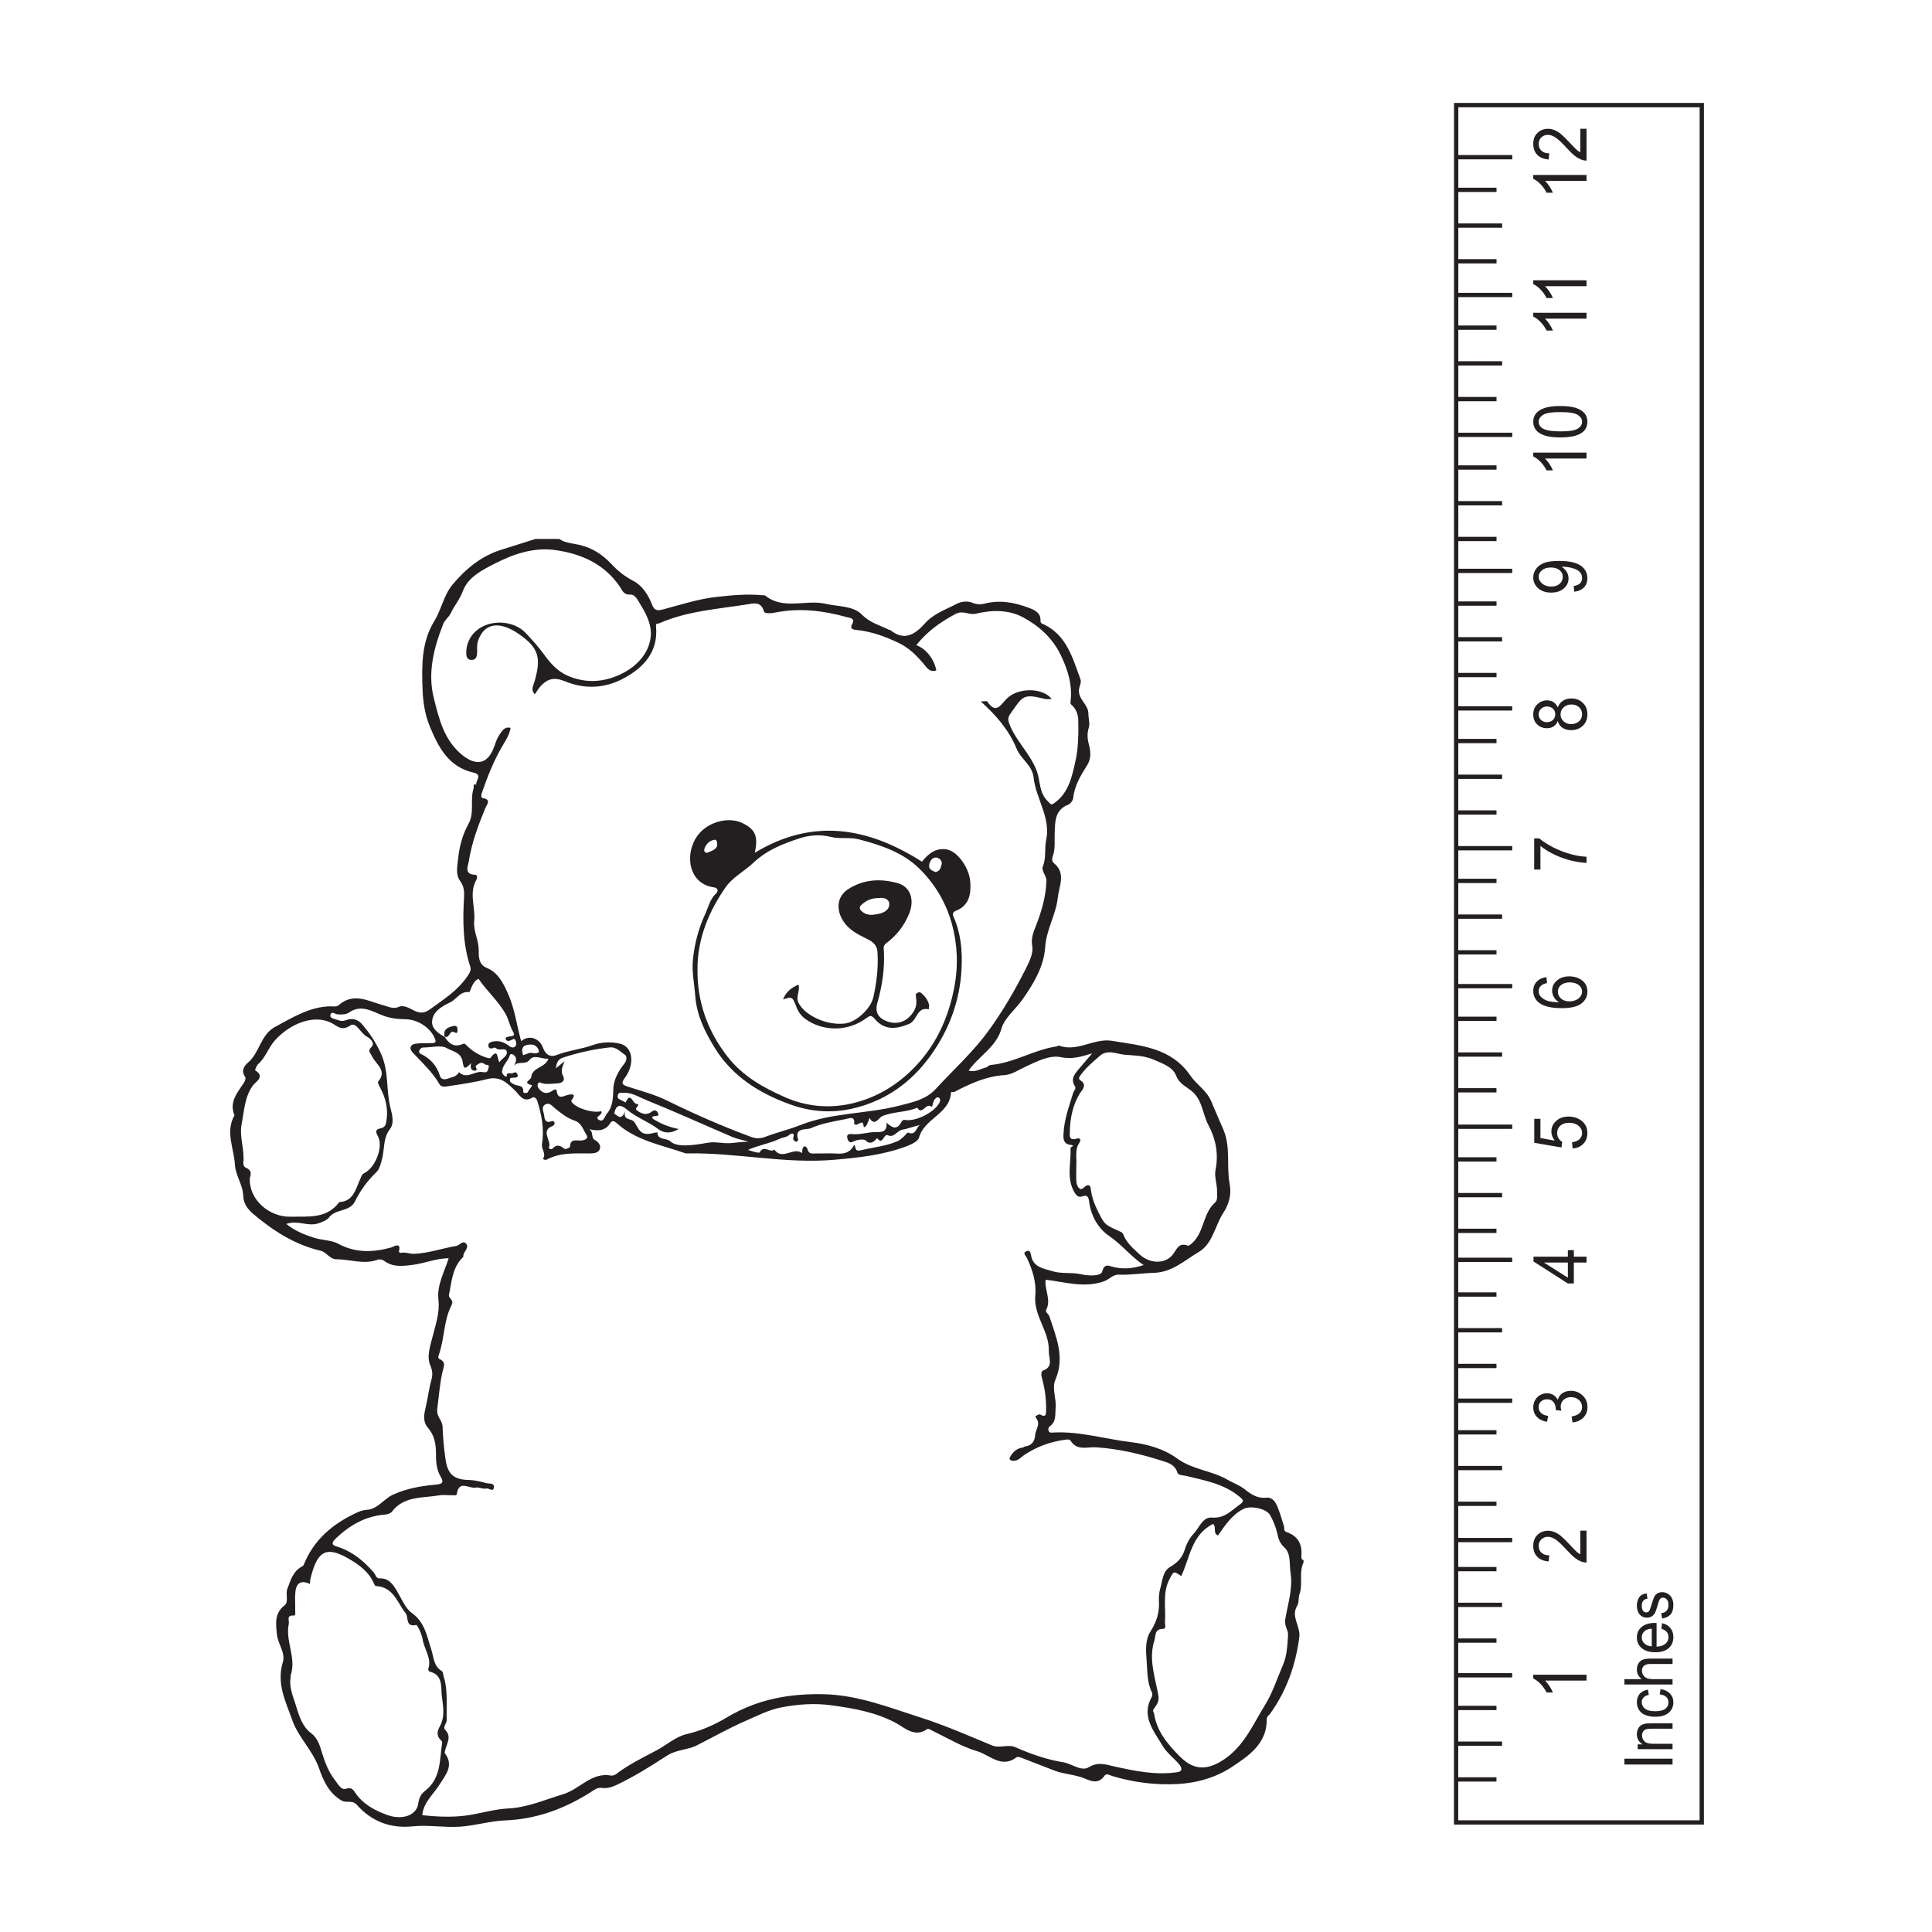 <?xml version="1.0" encoding="UTF-8"?>
<svg xmlns="http://www.w3.org/2000/svg" xmlns:xlink="http://www.w3.org/1999/xlink" width="450pt" height="450pt" viewBox="0 0 450 450" version="1.1">
<defs>
<g>
<symbol overflow="visible" id="glyph0-0">
<path style="stroke:none;" d="M 0 -1.969 L -10.781 -1.969 L -10.781 -9.812 L 0 -9.812 Z M -0.266 -2.203 L -0.266 -9.562 L -10.516 -9.562 L -10.516 -2.203 Z M -0.266 -2.203 "/>
</symbol>
<symbol overflow="visible" id="glyph0-1">
<path style="stroke:none;" d="M 0 -5.844 L 0 -4.469 L -9.656 -4.469 C -9.312 -4.133 -8.961 -3.695 -8.609 -3.156 C -8.266 -2.625 -8.004 -2.141 -7.828 -1.703 L -9.297 -1.703 C -9.691 -2.473 -10.172 -3.145 -10.734 -3.719 C -11.305 -4.301 -11.863 -4.711 -12.406 -4.953 L -12.406 -5.844 Z M 0 -5.844 "/>
</symbol>
<symbol overflow="visible" id="glyph0-2">
<path style="stroke:none;" d="M -1.453 -7.891 L 0 -7.891 L 0 -0.469 C -0.363 -0.457 -0.711 -0.516 -1.047 -0.641 C -1.609 -0.828 -2.156 -1.129 -2.688 -1.547 C -3.227 -1.961 -3.852 -2.562 -4.562 -3.344 C -5.664 -4.562 -6.535 -5.383 -7.172 -5.812 C -7.816 -6.25 -8.426 -6.469 -9 -6.469 C -9.602 -6.469 -10.109 -6.27 -10.516 -5.875 C -10.93 -5.488 -11.141 -4.977 -11.141 -4.344 C -11.141 -3.688 -10.922 -3.156 -10.484 -2.75 C -10.047 -2.352 -9.441 -2.156 -8.672 -2.156 L -8.828 -0.734 C -9.992 -0.828 -10.879 -1.191 -11.484 -1.828 C -12.098 -2.461 -12.406 -3.312 -12.406 -4.375 C -12.406 -5.457 -12.07 -6.312 -11.406 -6.938 C -10.75 -7.562 -9.938 -7.875 -8.969 -7.875 C -8.477 -7.875 -7.992 -7.781 -7.516 -7.594 C -7.035 -7.414 -6.531 -7.113 -6 -6.688 C -5.477 -6.258 -4.754 -5.551 -3.828 -4.562 C -3.066 -3.738 -2.551 -3.207 -2.281 -2.969 C -2.008 -2.738 -1.734 -2.547 -1.453 -2.391 Z M -1.453 -7.891 "/>
</symbol>
<symbol overflow="visible" id="glyph0-3">
<path style="stroke:none;" d="M -3.266 -0.656 L -3.469 -2.031 C -2.602 -2.195 -1.977 -2.469 -1.594 -2.844 C -1.219 -3.227 -1.031 -3.691 -1.031 -4.234 C -1.031 -4.879 -1.273 -5.426 -1.766 -5.875 C -2.266 -6.32 -2.879 -6.547 -3.609 -6.547 C -4.305 -6.547 -4.879 -6.336 -5.328 -5.922 C -5.785 -5.516 -6.016 -4.988 -6.016 -4.344 C -6.016 -4.082 -5.957 -3.758 -5.844 -3.375 L -7.172 -3.531 C -7.16 -3.625 -7.156 -3.695 -7.156 -3.75 C -7.156 -4.344 -7.32 -4.875 -7.656 -5.344 C -8 -5.812 -8.52 -6.047 -9.219 -6.047 C -9.781 -6.047 -10.242 -5.875 -10.609 -5.531 C -10.973 -5.188 -11.156 -4.742 -11.156 -4.203 C -11.156 -3.672 -10.969 -3.223 -10.594 -2.859 C -10.227 -2.504 -9.672 -2.273 -8.922 -2.172 L -9.203 -0.797 C -10.211 -0.961 -11 -1.344 -11.562 -1.938 C -12.125 -2.539 -12.406 -3.285 -12.406 -4.172 C -12.406 -4.785 -12.258 -5.348 -11.969 -5.859 C -11.676 -6.379 -11.281 -6.773 -10.781 -7.047 C -10.281 -7.316 -9.75 -7.453 -9.188 -7.453 C -8.656 -7.453 -8.172 -7.32 -7.734 -7.062 C -7.297 -6.801 -6.945 -6.414 -6.688 -5.906 C -6.52 -6.57 -6.172 -7.086 -5.641 -7.453 C -5.109 -7.828 -4.441 -8.016 -3.641 -8.016 C -2.566 -8.016 -1.656 -7.656 -0.906 -6.938 C -0.156 -6.227 0.219 -5.328 0.219 -4.234 C 0.219 -3.242 -0.102 -2.422 -0.75 -1.766 C -1.395 -1.117 -2.234 -0.75 -3.266 -0.656 Z M -3.266 -0.656 "/>
</symbol>
<symbol overflow="visible" id="glyph0-4">
<path style="stroke:none;" d="M 0 -5.078 L -2.953 -5.078 L -2.953 -0.203 L -4.344 -0.203 L -12.344 -5.328 L -12.344 -6.453 L -4.344 -6.453 L -4.344 -7.969 L -2.953 -7.969 L -2.953 -6.453 L 0 -6.453 Z M -4.344 -5.078 L -9.906 -5.078 L -4.344 -1.562 Z M -4.344 -5.078 "/>
</symbol>
<symbol overflow="visible" id="glyph0-5">
<path style="stroke:none;" d="M -3.234 -0.656 L -3.375 -2.094 C -2.594 -2.207 -2.004 -2.457 -1.609 -2.844 C -1.223 -3.238 -1.031 -3.711 -1.031 -4.266 C -1.031 -4.922 -1.305 -5.477 -1.859 -5.938 C -2.41 -6.406 -3.141 -6.641 -4.047 -6.641 C -4.91 -6.641 -5.594 -6.414 -6.094 -5.969 C -6.594 -5.531 -6.844 -4.953 -6.844 -4.234 C -6.844 -3.785 -6.734 -3.383 -6.516 -3.031 C -6.297 -2.676 -6.008 -2.395 -5.656 -2.188 L -5.844 -0.891 L -12.172 -1.984 L -12.172 -7.562 L -10.734 -7.562 L -10.734 -3.094 L -7.406 -2.484 C -7.926 -3.16 -8.188 -3.867 -8.188 -4.609 C -8.188 -5.586 -7.812 -6.41 -7.062 -7.078 C -6.32 -7.754 -5.363 -8.094 -4.188 -8.094 C -3.07 -8.094 -2.102 -7.797 -1.281 -7.203 C -0.289 -6.484 0.203 -5.504 0.203 -4.266 C 0.203 -3.242 -0.109 -2.406 -0.734 -1.75 C -1.359 -1.102 -2.191 -0.738 -3.234 -0.656 Z M -3.234 -0.656 "/>
</symbol>
<symbol overflow="visible" id="glyph0-6">
<path style="stroke:none;" d="M -9.328 -7.812 L -9.203 -6.438 C -9.797 -6.312 -10.227 -6.133 -10.5 -5.906 C -10.938 -5.539 -11.156 -5.082 -11.156 -4.531 C -11.156 -4.094 -11.02 -3.707 -10.75 -3.375 C -10.395 -2.945 -9.883 -2.602 -9.219 -2.344 C -8.551 -2.094 -7.602 -1.969 -6.375 -1.969 C -6.926 -2.289 -7.336 -2.691 -7.609 -3.172 C -7.879 -3.66 -8.016 -4.164 -8.016 -4.688 C -8.016 -5.602 -7.641 -6.383 -6.891 -7.031 C -6.148 -7.676 -5.191 -8 -4.016 -8 C -3.234 -8 -2.508 -7.848 -1.844 -7.547 C -1.176 -7.242 -0.664 -6.828 -0.312 -6.297 C 0.031 -5.766 0.203 -5.16 0.203 -4.484 C 0.203 -3.336 -0.258 -2.398 -1.188 -1.672 C -2.113 -0.953 -3.645 -0.594 -5.781 -0.594 C -8.164 -0.594 -9.898 -0.992 -10.984 -1.797 C -11.93 -2.492 -12.406 -3.438 -12.406 -4.625 C -12.406 -5.5 -12.129 -6.219 -11.578 -6.781 C -11.035 -7.352 -10.285 -7.695 -9.328 -7.812 Z M -4 -2.172 C -3.477 -2.172 -2.977 -2.27 -2.5 -2.469 C -2.02 -2.676 -1.656 -2.961 -1.406 -3.328 C -1.156 -3.691 -1.031 -4.07 -1.031 -4.469 C -1.031 -5.051 -1.285 -5.551 -1.797 -5.969 C -2.316 -6.383 -3.023 -6.594 -3.922 -6.594 C -4.773 -6.594 -5.445 -6.383 -5.938 -5.969 C -6.426 -5.562 -6.672 -5.039 -6.672 -4.406 C -6.672 -3.789 -6.426 -3.266 -5.938 -2.828 C -5.445 -2.391 -4.801 -2.172 -4 -2.172 Z M -4 -2.172 "/>
</symbol>
<symbol overflow="visible" id="glyph0-7">
<path style="stroke:none;" d="M -10.734 -0.75 L -12.188 -0.75 L -12.188 -8.016 L -11.016 -8.016 C -10.172 -7.297 -9.055 -6.582 -7.672 -5.875 C -6.285 -5.176 -4.859 -4.641 -3.391 -4.266 C -2.359 -3.984 -1.227 -3.805 0 -3.734 L 0 -2.312 C -0.969 -2.332 -2.141 -2.504 -3.516 -2.828 C -4.891 -3.16 -6.219 -3.633 -7.5 -4.25 C -8.781 -4.875 -9.859 -5.539 -10.734 -6.25 Z M -10.734 -0.75 "/>
</symbol>
<symbol overflow="visible" id="glyph0-8">
<path style="stroke:none;" d="M -6.703 -2.766 C -6.93 -2.203 -7.258 -1.781 -7.688 -1.5 C -8.113 -1.227 -8.625 -1.094 -9.219 -1.094 C -10.113 -1.094 -10.867 -1.383 -11.484 -1.969 C -12.098 -2.551 -12.406 -3.332 -12.406 -4.312 C -12.406 -5.289 -12.086 -6.078 -11.453 -6.672 C -10.828 -7.273 -10.066 -7.578 -9.172 -7.578 C -8.598 -7.578 -8.098 -7.438 -7.672 -7.156 C -7.254 -6.883 -6.93 -6.473 -6.703 -5.922 C -6.453 -6.609 -6.051 -7.129 -5.5 -7.484 C -4.945 -7.848 -4.289 -8.031 -3.531 -8.031 C -2.477 -8.031 -1.594 -7.691 -0.875 -7.016 C -0.156 -6.336 0.203 -5.441 0.203 -4.328 C 0.203 -3.223 -0.156 -2.332 -0.875 -1.656 C -1.594 -0.977 -2.492 -0.641 -3.578 -0.641 C -4.379 -0.641 -5.051 -0.82 -5.594 -1.188 C -6.133 -1.562 -6.504 -2.086 -6.703 -2.766 Z M -9.266 -2.5 C -8.68 -2.5 -8.203 -2.672 -7.828 -3.016 C -7.461 -3.359 -7.281 -3.801 -7.281 -4.344 C -7.281 -4.875 -7.461 -5.305 -7.828 -5.641 C -8.191 -5.984 -8.645 -6.156 -9.188 -6.156 C -9.738 -6.156 -10.203 -5.977 -10.578 -5.625 C -10.961 -5.281 -11.156 -4.848 -11.156 -4.328 C -11.156 -3.797 -10.969 -3.359 -10.594 -3.016 C -10.227 -2.672 -9.785 -2.5 -9.266 -2.5 Z M -3.562 -2.047 C -3.133 -2.047 -2.719 -2.141 -2.312 -2.328 C -1.906 -2.516 -1.586 -2.789 -1.359 -3.156 C -1.141 -3.531 -1.031 -3.926 -1.031 -4.344 C -1.031 -5.008 -1.266 -5.555 -1.734 -5.984 C -2.203 -6.41 -2.797 -6.625 -3.516 -6.625 C -4.242 -6.625 -4.848 -6.398 -5.328 -5.953 C -5.805 -5.516 -6.047 -4.969 -6.047 -4.312 C -6.047 -3.656 -5.805 -3.113 -5.328 -2.688 C -4.859 -2.258 -4.27 -2.047 -3.562 -2.047 Z M -3.562 -2.047 "/>
</symbol>
<symbol overflow="visible" id="glyph0-9">
<path style="stroke:none;" d="M -2.859 -0.859 L -2.984 -2.188 C -2.305 -2.301 -1.812 -2.516 -1.5 -2.828 C -1.188 -3.141 -1.031 -3.547 -1.031 -4.047 C -1.031 -4.473 -1.133 -4.844 -1.344 -5.156 C -1.562 -5.477 -1.848 -5.738 -2.203 -5.938 C -2.566 -6.145 -3.051 -6.316 -3.656 -6.453 C -4.258 -6.598 -4.879 -6.672 -5.516 -6.672 C -5.578 -6.672 -5.676 -6.664 -5.812 -6.656 C -5.332 -6.383 -4.941 -6.008 -4.641 -5.531 C -4.336 -5.051 -4.188 -4.531 -4.188 -3.969 C -4.188 -3.039 -4.555 -2.254 -5.297 -1.609 C -6.035 -0.973 -7.016 -0.656 -8.234 -0.656 C -9.484 -0.656 -10.488 -0.988 -11.25 -1.656 C -12.02 -2.332 -12.406 -3.176 -12.406 -4.188 C -12.406 -4.914 -12.188 -5.582 -11.75 -6.188 C -11.312 -6.789 -10.691 -7.25 -9.891 -7.562 C -9.098 -7.875 -7.941 -8.031 -6.422 -8.031 C -4.848 -8.031 -3.594 -7.875 -2.656 -7.562 C -1.719 -7.25 -1.004 -6.785 -0.516 -6.172 C -0.035 -5.555 0.203 -4.836 0.203 -4.016 C 0.203 -3.141 -0.062 -2.422 -0.594 -1.859 C -1.125 -1.305 -1.879 -0.973 -2.859 -0.859 Z M -8.312 -6.5 C -9.176 -6.5 -9.863 -6.285 -10.375 -5.859 C -10.883 -5.441 -11.141 -4.938 -11.141 -4.344 C -11.141 -3.738 -10.863 -3.207 -10.312 -2.75 C -9.77 -2.289 -9.055 -2.062 -8.172 -2.062 C -7.391 -2.062 -6.754 -2.273 -6.266 -2.703 C -5.773 -3.141 -5.531 -3.676 -5.531 -4.312 C -5.531 -4.945 -5.773 -5.469 -6.266 -5.875 C -6.754 -6.289 -7.438 -6.5 -8.312 -6.5 Z M -8.312 -6.5 "/>
</symbol>
<symbol overflow="visible" id="glyph0-10">
<path style="stroke:none;" d="M -6.094 -0.656 C -7.551 -0.656 -8.723 -0.789 -9.609 -1.062 C -10.504 -1.332 -11.191 -1.738 -11.672 -2.281 C -12.16 -2.82 -12.406 -3.5 -12.406 -4.312 C -12.406 -4.914 -12.27 -5.441 -12 -5.891 C -11.727 -6.348 -11.344 -6.723 -10.844 -7.016 C -10.344 -7.316 -9.727 -7.551 -9 -7.719 C -8.281 -7.883 -7.312 -7.969 -6.094 -7.969 C -4.645 -7.969 -3.473 -7.832 -2.578 -7.562 C -1.691 -7.289 -1.004 -6.883 -0.516 -6.344 C -0.035 -5.812 0.203 -5.133 0.203 -4.312 C 0.203 -3.227 -0.219 -2.379 -1.062 -1.766 C -2.094 -1.023 -3.77 -0.656 -6.094 -0.656 Z M -6.094 -2.062 C -4.062 -2.062 -2.707 -2.273 -2.031 -2.703 C -1.363 -3.141 -1.031 -3.676 -1.031 -4.312 C -1.031 -4.945 -1.367 -5.477 -2.047 -5.906 C -2.723 -6.344 -4.07 -6.562 -6.094 -6.562 C -8.125 -6.562 -9.473 -6.344 -10.141 -5.906 C -10.805 -5.477 -11.141 -4.941 -11.141 -4.297 C -11.141 -3.66 -10.848 -3.156 -10.266 -2.781 C -9.504 -2.301 -8.113 -2.062 -6.094 -2.062 Z M -6.094 -2.062 "/>
</symbol>
<symbol overflow="visible" id="glyph1-0">
<path style="stroke:none;" d="M 0 -1.781 L -9.797 -1.781 L -9.797 -8.922 L 0 -8.922 Z M -0.25 -2 L -0.25 -8.688 L -9.547 -8.688 L -9.547 -2 Z M -0.25 -2 "/>
</symbol>
<symbol overflow="visible" id="glyph1-1">
<path style="stroke:none;" d="M 0 -1.328 L -11.219 -1.328 L -11.219 -2.688 L 0 -2.688 Z M 0 -1.328 "/>
</symbol>
<symbol overflow="visible" id="glyph1-2">
<path style="stroke:none;" d="M 0 -0.938 L -8.125 -0.938 L -8.125 -2.062 L -6.969 -2.062 C -7.863 -2.613 -8.312 -3.398 -8.312 -4.422 C -8.312 -4.867 -8.223 -5.281 -8.047 -5.656 C -7.867 -6.031 -7.633 -6.305 -7.344 -6.484 C -7.062 -6.672 -6.727 -6.801 -6.344 -6.875 C -6.082 -6.926 -5.633 -6.953 -5 -6.953 L 0 -6.953 L 0 -5.703 L -4.938 -5.703 C -5.5 -5.703 -5.922 -5.648 -6.203 -5.547 C -6.484 -5.453 -6.703 -5.281 -6.859 -5.031 C -7.023 -4.781 -7.109 -4.488 -7.109 -4.156 C -7.109 -3.625 -6.922 -3.16 -6.547 -2.766 C -6.18 -2.379 -5.477 -2.188 -4.438 -2.188 L 0 -2.188 Z M 0 -0.938 "/>
</symbol>
<symbol overflow="visible" id="glyph1-3">
<path style="stroke:none;" d="M -2.984 -5.766 L -2.797 -7 C -1.867 -6.863 -1.141 -6.52 -0.609 -5.969 C -0.078 -5.414 0.188 -4.734 0.188 -3.922 C 0.188 -2.91 -0.176 -2.098 -0.906 -1.484 C -1.633 -0.867 -2.676 -0.562 -4.031 -0.562 C -4.906 -0.562 -5.672 -0.691 -6.328 -0.953 C -6.992 -1.211 -7.488 -1.613 -7.812 -2.156 C -8.145 -2.695 -8.312 -3.285 -8.312 -3.922 C -8.312 -4.734 -8.086 -5.395 -7.641 -5.906 C -7.191 -6.414 -6.555 -6.738 -5.734 -6.875 L -5.531 -5.656 C -6.07 -5.539 -6.477 -5.336 -6.75 -5.047 C -7.031 -4.754 -7.172 -4.398 -7.172 -3.984 C -7.172 -3.348 -6.922 -2.832 -6.422 -2.438 C -5.93 -2.039 -5.148 -1.844 -4.078 -1.844 C -2.984 -1.844 -2.188 -2.031 -1.688 -2.406 C -1.195 -2.789 -0.953 -3.289 -0.953 -3.906 C -0.953 -4.395 -1.113 -4.805 -1.438 -5.141 C -1.77 -5.473 -2.285 -5.68 -2.984 -5.766 Z M -2.984 -5.766 "/>
</symbol>
<symbol overflow="visible" id="glyph1-4">
<path style="stroke:none;" d="M 0 -0.938 L -11.219 -0.938 L -11.219 -2.188 L -7.188 -2.188 C -7.938 -2.781 -8.312 -3.52 -8.312 -4.406 C -8.312 -4.957 -8.191 -5.43 -7.953 -5.828 C -7.711 -6.234 -7.383 -6.523 -6.969 -6.703 C -6.551 -6.879 -5.945 -6.969 -5.156 -6.969 L 0 -6.969 L 0 -5.719 L -5.156 -5.719 C -5.844 -5.719 -6.344 -5.578 -6.656 -5.297 C -6.969 -5.023 -7.125 -4.645 -7.125 -4.156 C -7.125 -3.781 -7.016 -3.426 -6.797 -3.094 C -6.586 -2.77 -6.301 -2.535 -5.938 -2.391 C -5.582 -2.254 -5.086 -2.188 -4.453 -2.188 L 0 -2.188 Z M 0 -0.938 "/>
</symbol>
<symbol overflow="visible" id="glyph1-5">
<path style="stroke:none;" d="M -2.609 -6 L -2.438 -7.297 C -1.602 -7.098 -0.957 -6.719 -0.5 -6.156 C -0.039 -5.602 0.188 -4.898 0.188 -4.047 C 0.188 -2.961 -0.176 -2.102 -0.906 -1.469 C -1.645 -0.832 -2.676 -0.516 -4 -0.516 C -5.363 -0.516 -6.422 -0.832 -7.172 -1.469 C -7.93 -2.113 -8.312 -2.953 -8.312 -3.984 C -8.312 -4.973 -7.941 -5.781 -7.203 -6.406 C -6.461 -7.031 -5.422 -7.344 -4.078 -7.344 C -3.992 -7.344 -3.875 -7.336 -3.719 -7.328 L -3.719 -1.812 C -2.82 -1.863 -2.133 -2.094 -1.656 -2.5 C -1.188 -2.914 -0.953 -3.43 -0.953 -4.047 C -0.953 -4.516 -1.082 -4.91 -1.344 -5.234 C -1.613 -5.555 -2.035 -5.812 -2.609 -6 Z M -4.844 -1.891 L -4.844 -6.016 C -5.531 -5.961 -6.039 -5.805 -6.375 -5.547 C -6.906 -5.148 -7.172 -4.629 -7.172 -3.984 C -7.172 -3.41 -6.957 -2.926 -6.531 -2.531 C -6.113 -2.145 -5.551 -1.93 -4.844 -1.891 Z M -4.844 -1.891 "/>
</symbol>
<symbol overflow="visible" id="glyph1-6">
<path style="stroke:none;" d="M -2.422 -0.438 L -2.641 -1.672 C -2.098 -1.742 -1.68 -1.938 -1.391 -2.25 C -1.098 -2.57 -0.953 -3.02 -0.953 -3.594 C -0.953 -4.164 -1.078 -4.594 -1.328 -4.875 C -1.586 -5.156 -1.891 -5.297 -2.234 -5.297 C -2.547 -5.297 -2.797 -5.172 -2.984 -4.922 C -3.098 -4.754 -3.25 -4.328 -3.438 -3.641 C -3.695 -2.723 -3.922 -2.086 -4.109 -1.734 C -4.297 -1.379 -4.551 -1.109 -4.875 -0.922 C -5.207 -0.734 -5.57 -0.641 -5.969 -0.641 C -6.332 -0.641 -6.664 -0.711 -6.969 -0.859 C -7.281 -1.016 -7.539 -1.223 -7.75 -1.484 C -7.906 -1.68 -8.035 -1.945 -8.141 -2.281 C -8.254 -2.625 -8.312 -2.988 -8.312 -3.375 C -8.312 -3.945 -8.219 -4.453 -8.031 -4.891 C -7.852 -5.336 -7.602 -5.664 -7.281 -5.875 C -6.969 -6.082 -6.551 -6.223 -6.031 -6.297 L -5.844 -5.078 C -6.258 -5.023 -6.582 -4.863 -6.812 -4.594 C -7.051 -4.32 -7.172 -3.945 -7.172 -3.469 C -7.172 -2.883 -7.066 -2.469 -6.859 -2.219 C -6.648 -1.977 -6.406 -1.859 -6.125 -1.859 C -5.945 -1.859 -5.785 -1.91 -5.641 -2.016 C -5.492 -2.117 -5.375 -2.281 -5.281 -2.5 C -5.227 -2.625 -5.109 -2.988 -4.922 -3.594 C -4.66 -4.488 -4.445 -5.109 -4.281 -5.453 C -4.125 -5.805 -3.883 -6.082 -3.562 -6.281 C -3.25 -6.477 -2.859 -6.578 -2.391 -6.578 C -1.93 -6.578 -1.5 -6.453 -1.094 -6.203 C -0.688 -5.961 -0.367 -5.613 -0.141 -5.156 C 0.078 -4.695 0.188 -4.176 0.188 -3.594 C 0.188 -2.633 -0.031 -1.898 -0.469 -1.391 C -0.906 -0.891 -1.555 -0.57 -2.422 -0.438 Z M -2.422 -0.438 "/>
</symbol>
</g>
</defs>
<g id="surface1">
<path style=" stroke:none;fill-rule:evenodd;fill:rgb(13.73%,12.16%,12.549%);fill-opacity:1;" d="M 121.844 245.77 C 122.57 245.566 123.336 245.098 123.957 245.246 C 124.738 245.43 125.633 245.332 125.512 244.762 C 125.363 244.09 124.727 243.246 123.582 243.289 C 122 243.348 121.238 243.887 121.844 245.77 M 119.777 248.281 C 120.176 247.234 120.586 246.402 119.574 245.668 C 119.223 245.41 118.816 245.504 118.738 245.805 C 118.406 247.098 117.199 247.902 116.977 249.305 C 116.871 249.961 117.105 250.199 117.426 250.52 C 117.566 250.664 117.816 250.699 118.016 250.781 C 117.938 249.473 118.984 250.223 119.461 249.945 C 120.117 249.562 120.406 249.863 120.562 250.344 C 120.762 250.945 120.25 250.957 119.828 251.012 C 119.383 251.07 118.68 250.855 118.754 251.629 C 118.797 252.125 119.312 252.352 119.777 252.594 C 120.566 253.004 122.016 252.633 121.871 254.309 C 121.848 254.617 122.797 254.68 122.918 254.398 C 123.188 253.773 124.148 252.82 123.855 252.75 C 121.555 252.191 123.676 251.516 123.727 250.926 C 123.922 248.504 127.004 248.797 127.742 246.578 C 126.16 246.762 124.43 245.469 123.332 246.875 C 122.316 248.172 120.629 246.969 119.777 248.281 M 109.758 247.598 C 108.332 249.074 108.023 249.117 107.773 247.355 C 107.453 245.09 105.332 244.887 104.117 244.152 C 102.77 243.344 100.551 243.973 98.711 243.977 C 98.141 243.977 97.781 244.32 97.617 244.809 C 97.562 244.969 97.719 245.34 97.867 245.406 C 100.207 246.477 101.742 248.188 102.508 250.68 C 102.711 251.344 103.387 251.562 104.348 251.215 C 105.34 250.855 106.367 250.789 106.902 249.723 C 108.711 251.445 110.449 249.508 112.164 249.68 C 113.199 249.781 113.453 249.961 113.781 248.824 C 114.109 247.676 113.262 248.191 112.965 247.918 C 112.078 247.109 111.418 247.852 110.797 248.258 C 110.645 248.355 111.578 249.496 110.426 249.375 C 109.602 249.293 109.52 248.414 109.758 247.598 M 129.195 261.691 C 129.094 261.84 128.996 262.148 128.816 262.215 C 125.695 263.352 128.555 265.652 127.852 267.273 C 127.73 267.551 128.453 267.777 128.605 267.602 C 129.605 266.473 130.48 266.738 131.5 267.598 C 131.676 267.75 132.758 267.309 132.762 267.117 C 132.828 265.062 134.328 265.742 135.414 265.641 C 136.25 265.562 137.164 265.188 136.582 264.309 C 135.801 263.129 135.52 261.574 133.75 260.98 C 132.164 260.445 130.719 259.332 129.398 258.25 C 128.617 257.613 127.938 256.664 126.949 257.285 C 125.938 257.926 126.707 259.086 126.773 259.992 C 126.844 260.918 127.277 261.656 128.484 261.145 C 128.75 261.031 129.152 261.156 129.195 261.691 M 145.637 258.734 C 144.988 261.062 147.012 260.438 147.68 261.262 C 148.516 262.293 148.801 264.066 150.742 264.117 C 151.602 264.137 152.32 263.797 153.117 263.742 C 153.18 265.695 155.195 264.953 156.16 265.863 C 157.934 267.531 162.715 266.5 165.254 266.113 C 166.613 265.902 168.383 266.367 170.117 266.258 C 171.266 266.184 172.426 265.969 174.336 265.926 C 172.582 265.414 171.52 265.227 170.559 264.812 C 163.816 261.926 157.129 258.895 150.332 256.145 C 148.707 255.488 147.109 254.398 145.199 254.551 C 144.75 254.586 144.133 254.328 143.934 254.996 C 143.82 255.387 143.797 255.812 144.305 256.043 C 144.793 256.266 145.25 256.547 145.719 256.805 C 146.844 254.164 147.352 256.949 148.156 257.09 C 149.566 257.344 147.492 258.004 148.363 258.641 C 149.605 259.547 150.664 259.809 151.895 258.871 C 152.613 258.324 153.098 258.816 153.285 259.312 C 153.562 260.035 153.027 259.863 152.48 259.945 C 151.262 260.137 152.316 260.762 152.516 260.875 C 154.062 261.758 155.684 262.496 158.066 262.961 C 155.996 264.234 154.414 263.824 153.312 262.984 C 151.012 261.238 148.234 260.301 146.031 258.449 C 144.512 257.168 143.496 257.215 143.062 259.355 C 143.855 259.855 144.758 261.156 145.637 258.734 M 131.48 247.184 C 131.105 248.387 130.453 249.316 131.172 250.68 C 131.598 251.484 131.223 252.258 129.832 252.34 C 128.68 252.406 127.535 252.598 126.402 252.352 C 126.012 252.27 125.605 251.883 125.336 252.34 C 125.074 252.789 125.242 253.281 125.617 253.703 C 126.465 254.656 127.348 254.867 128.492 254.168 C 128.75 254.012 129.559 253.387 129.645 254.035 C 129.949 256.355 131.359 255.18 132.387 254.992 C 133.391 254.812 134.086 254.789 133.32 256.012 C 133.137 256.305 132.922 256.348 133.184 256.707 C 134.242 258.164 138.117 259.344 140.047 258.809 C 140.52 259.727 138.41 260.094 139.391 260.766 C 140.582 261.586 140.797 260.07 141.383 259.367 C 142.812 257.645 142.773 255.602 142.855 253.578 C 142.949 251.285 144.23 249.23 145.43 247.73 C 146.25 246.703 145.77 245.82 145.691 245.77 C 144.535 245.039 143.586 243.793 142.008 243.965 C 138.285 244.367 134.652 245.176 131.094 246.355 C 130.02 246.711 129.656 247.402 129.48 248.832 C 130.355 248.109 130.918 247.648 131.48 247.184 M 201.211 262.57 C 200.977 261.234 200.945 261.234 199.578 261.949 C 199.422 262.031 198.945 261.844 198.945 261.832 C 199.266 259.777 197.652 260.52 196.941 260.66 C 194.188 261.203 191.336 261.652 188.82 262.797 C 187.914 263.207 184.875 262.539 185.926 265.48 C 185.961 265.582 185.543 265.996 185.461 265.961 C 185.086 265.809 184.637 265.531 184.762 265.07 C 185.188 263.52 184.176 264.047 183.707 264.43 C 183.07 264.953 182.305 264.906 181.684 265.203 C 179.297 266.352 176.645 266.727 174.223 267.836 C 175.203 268.172 176.824 268.664 176.965 268.391 C 177.918 266.559 179.402 268.652 180.363 267.762 C 182.195 270.379 184.777 267.086 186.785 268.543 C 186.914 268.637 186.844 268.207 186.852 268.008 C 186.922 266.672 187.859 266.844 188.074 267.66 C 188.414 268.941 189.215 268.645 189.973 268.66 C 191.652 268.691 193.336 268.59 195.008 268.691 C 196.715 268.797 198.102 268.422 198.961 266.629 C 199.426 267.246 199.008 268.293 200.531 267.918 C 203.336 267.227 206.191 267.012 208.961 265.844 C 210.258 265.297 211.301 263.715 211.5 263.797 C 213.488 264.625 213.316 262.398 214.375 262.031 C 212.934 262.293 211.602 262.879 210.207 263.117 C 208.941 263.332 208.242 265.09 206.844 264.438 C 205.727 263.918 205.723 266.906 204.309 265.109 C 204.23 265.016 203.02 267.141 201.582 265.598 C 201.324 265.32 199.688 265.355 198.738 265.891 C 197.887 266.371 197.508 265.738 197.348 265.062 C 197.145 264.195 197.781 264.074 198.41 264.148 C 200.348 264.367 202.207 263.637 204.098 263.684 C 205.645 263.723 206.648 263.492 206.5 261.488 C 207.91 262.844 209 263.141 209.914 261.387 C 210.055 261.117 210.281 260.762 210.855 260.859 C 213.344 261.281 217.68 259.051 218.816 256.832 C 219.02 256.438 219.07 255.949 218.699 255.695 C 218.277 255.41 217.938 255.793 217.668 256.117 C 217.25 256.617 217.25 257.996 216.906 257.742 C 215.605 256.781 214.816 259.887 213.641 258.008 C 211.035 259.145 208.094 258.848 205.449 259.996 C 204.664 260.34 203.715 262.52 202.512 260.363 C 202.441 260.602 202.406 260.855 202.293 261.07 C 202.012 261.613 201.961 262.34 201.211 262.57 M 58.199 274.355 C 57.879 279.336 62.668 283.508 67.66 283.395 C 71.879 283.301 76.07 283.953 79.027 279.988 C 82.336 279.816 82.824 276.977 83.855 274.734 C 84.137 274.129 84.199 273.57 84.895 273.215 C 87.5 271.891 89.391 266.953 87.973 264.543 C 87.266 263.336 87.762 263 88.562 262.828 C 89.676 262.59 89.852 262.078 90.016 261.008 C 90.445 258.207 89.828 255.703 88.523 253.285 C 88.297 252.859 87.906 252.133 88.062 251.949 C 90.324 249.316 87.488 247.883 86.66 246.039 C 86.301 245.23 85.496 244.875 86.551 243.832 C 87.496 242.906 85.973 241.719 85.559 241.52 C 84.023 240.77 82.965 237.941 81.637 238.828 C 79.914 239.992 79.016 239.383 77.867 238.648 C 73.406 235.789 67.371 238.531 63.969 242.395 C 62.484 244.082 61.844 246.352 60.113 247.875 C 59.734 248.215 59.375 249.27 59.418 249.297 C 61.875 250.742 59.508 252.027 58.98 252.727 C 56.93 255.465 56.902 258.758 56.285 261.801 C 55.695 264.695 57 267.723 56.676 270.738 C 56.617 271.305 56.848 271.82 57.309 272.004 C 58.531 272.496 58.555 273.344 58.199 274.355 M 250.699 271.301 C 250.699 272.84 250.621 274.105 250.727 275.355 C 250.805 276.258 251.504 277.469 252.316 276.711 C 254.086 275.059 254.051 276.898 254.16 277.582 C 254.449 279.387 255.172 281.047 255.957 282.598 C 257.375 285.402 257.531 285.324 261.109 286.953 C 261.32 287.051 261.547 287.27 261.625 287.484 C 262.348 289.48 263.957 290.781 265.41 292.156 C 267.773 294.391 271.367 294.457 273.113 292.273 C 274.09 291.055 274.5 289.262 276.707 290.156 C 276.887 290.23 277.582 289.672 278.004 289.23 C 280.5 286.621 280.246 282.551 283.004 280.102 C 283.668 279.516 283.441 278.551 283.477 277.723 C 283.547 275.973 282.805 274.105 283.109 272.566 C 283.871 268.734 283.195 265.297 281.438 262.004 C 280.133 259.57 280.129 256.605 277.965 254.492 C 276.637 253.191 274.758 252.676 273.922 250.492 C 273.172 248.531 270.727 247.672 268.594 246.766 C 266.355 245.816 264.027 245.859 261.816 245.652 C 260.047 245.484 257.938 244.336 256.109 245.98 C 254.645 247.305 253.086 248.527 251.918 250.133 C 251.656 250.496 250.938 251.188 251.613 251.605 C 253.422 252.715 251.895 254.055 251.527 254.66 C 249.867 257.406 249.27 260.336 249.191 263.445 C 249.168 264.473 248.895 265.77 250.801 265.207 C 251.52 264.992 251.926 265.41 251.387 266.211 C 250.27 267.879 250.836 269.777 250.699 271.301 M 275.129 367.105 C 273.336 365.867 273.387 365.895 272.363 367.887 C 270.734 371.043 271.59 374.426 271.34 377.707 C 271.293 378.297 271.77 379.375 270.859 379.391 C 268.844 379.426 269.211 381.082 268.883 382.09 C 267.637 385.938 268.734 389.73 269.531 393.492 C 270.031 395.84 270.078 396.238 268.723 398.059 C 268.375 398.531 268.766 398.824 268.82 399.195 C 269.457 403.324 272 406.289 274.82 409.121 C 277.859 412.172 280.711 412.371 284.203 410.363 C 289.523 407.305 291.66 401.953 294.641 397.137 C 296.461 394.191 297.473 390.934 298.82 387.824 C 299.742 385.707 299.879 383.18 300.012 380.82 C 300.074 379.664 299.109 378.73 299.359 377.18 C 299.941 373.609 301.172 370.055 300.594 366.352 C 300.277 364.344 300.719 361.891 299.211 360.496 C 298.098 359.465 297.805 358.551 297.52 357.246 C 297.195 355.746 296.586 354.262 295.84 352.91 C 294.992 351.371 291.32 350.617 289.664 351.445 C 286.938 352.816 285.332 355.293 283.684 357.645 C 282.422 357.074 283.402 355.746 282.57 354.938 C 277.488 357.473 277.176 362.824 275.129 367.105 M 72.191 368.945 C 70.211 367.996 69.035 368.645 68.809 370.734 C 68.652 372.145 68.793 373.582 68.754 375.008 C 68.742 375.469 68.945 376.344 68.438 376.301 C 66.602 376.148 67.422 377.457 67.262 378.199 C 66.398 382.266 69.137 386.215 67.672 390.305 C 67.648 390.371 67.73 390.473 67.715 390.543 C 67.234 393.02 68.34 395.254 69 397.488 C 69.66 399.715 70.488 402.199 72.371 403.617 C 73.984 404.836 74.414 406.332 74.914 407.988 C 75.625 410.328 76.473 412.629 77.984 414.578 C 78.672 415.457 79.465 417.02 80.535 416.652 C 81.863 416.195 82.27 416.867 82.734 417.551 C 84.566 420.242 87.266 421.688 90.191 422.738 C 93.73 424.02 97.051 422.832 97.426 420.055 C 97.602 418.738 98.066 417.84 99.004 417.121 C 102.793 414.219 102.355 409.84 103 405.836 C 103.027 405.664 102.793 405.414 102.629 405.258 C 101.586 404.277 101.867 403.125 102.426 402.137 C 103.723 399.832 103.203 397.324 102.91 395.055 C 102.652 393.055 103.273 390.109 100.082 389.355 C 99.922 389.316 99.688 388.895 99.742 388.742 C 100.633 386.207 98.797 384.18 98.449 381.871 C 98.266 380.641 97.203 378.43 96.941 378.488 C 94.34 379.062 95.211 376.656 94.504 375.773 C 92.535 373.316 91.703 369.73 87.723 369.434 C 87.438 369.414 87.316 369.336 87.152 368.945 C 85.953 366.078 83.562 364.375 80.949 362.898 C 75.609 359.883 73.809 361.68 72.301 367.742 C 72.223 368.059 72.238 368.402 72.191 368.945 M 121.387 242.512 C 123.074 241.031 125.594 241.641 126.48 244.062 C 127.105 245.77 128.27 246.277 129.629 245.746 C 132.398 244.66 135.367 244.398 138.156 243.395 C 140.191 242.66 142.449 242.625 144.492 243.117 C 147.359 243.809 147.91 247.77 145.621 250.953 C 144.832 252.055 144.598 252.562 146.082 253.051 C 149.191 254.074 152.418 254.887 155.332 256.324 C 161.762 259.5 168.312 262.359 175.035 264.84 C 176.184 265.266 177.211 265.188 178.387 264.742 C 180.988 263.75 183.727 263.121 186.309 262.09 C 193.762 259.102 201.859 259.492 209.484 257.523 C 212.496 256.746 215.648 256.16 217.988 253.602 C 222.086 249.133 226.578 245.125 230.227 240.113 C 233.578 235.512 236.352 230.715 238.891 225.715 C 239.73 224.062 240.727 222.023 240.43 220.379 C 240.078 218.426 240.785 216.953 241.355 215.465 C 242.637 212.148 243.602 208.84 243.727 205.25 C 243.77 203.91 242.492 202.836 242.891 201.852 C 243.723 199.816 243.246 197.727 243.668 195.715 C 244.785 190.41 241.285 186.051 240.75 181.121 C 240.426 178.16 237.793 176.855 236.797 174.406 C 235.051 170.117 232.078 166.656 228.441 163.375 C 229.176 163.375 229.836 163.211 229.965 163.402 C 232.023 166.469 233.074 164.145 234.508 162.715 C 237.156 160.078 242.902 160.137 244.965 162.809 C 244.367 162.809 243.844 162.91 243.379 162.793 C 238.246 161.512 238.285 162.094 235.383 166.176 C 234.641 167.219 234.742 167.766 235.242 168.969 C 236.84 172.812 240.012 175.633 241.508 179.641 C 242.34 181.883 241.977 184.59 244.008 186.582 C 244.887 187.445 244.762 187.652 245.801 186.875 C 249.008 184.484 249.715 180.668 250.469 177.387 C 251.16 174.387 251.223 170.98 251.148 167.746 C 251.125 166.594 250.73 165.301 249.824 164.402 C 249.52 164.105 249.273 164.027 249.344 163.477 C 249.859 159.48 248.66 155.781 246.926 152.305 C 245.059 148.555 241.977 145.781 238.34 143.816 C 234.879 141.945 230.949 142.066 227.316 142.938 C 225.633 143.34 224.367 142.039 222.547 143.012 C 219 144.895 215.91 147.125 213.426 150.27 C 215.664 151.059 217.66 153.598 218.078 156.156 C 216.484 156.691 215.824 155.43 215.043 154.512 C 213.367 152.547 211.594 150.805 209.164 149.672 C 206.016 148.199 202.82 147.031 199.359 146.719 C 198.438 146.637 198 146.223 198.434 145.488 C 199.34 143.941 197.844 143.91 197.254 143.746 C 191.906 142.258 186.492 141.562 180.945 142.605 C 179.941 142.797 178.117 143.109 177.914 142.359 C 177.277 139.973 175.309 140.574 174.188 140.75 C 167.234 141.855 160.117 142.297 153.539 145.176 C 153.16 145.34 152.715 145.039 152.801 145.957 C 153.344 151.805 149.945 155.473 145.305 157.984 C 141.008 160.309 136.305 160.617 131.672 158.715 C 129.152 157.684 127.484 157.965 125.707 160.078 C 125.293 160.574 124.965 161.145 124.578 161.715 C 123.574 160.691 124.207 159.746 124.488 158.77 C 126.117 153.18 125.484 150.871 120.797 147.641 C 116.578 144.734 112.934 144.887 111.387 149.129 C 110.988 150.223 111.207 151.27 111.105 152.332 C 111.035 153.094 110.754 153.656 109.953 153.707 C 109.008 153.766 108.629 153.176 108.602 152.289 C 108.539 150.199 109.332 148.371 110.793 147.035 C 113.879 144.215 119.508 144.352 122.426 147.418 C 123.922 148.988 125.387 150.633 126.699 152.418 C 128.125 154.367 129.715 156.277 132.137 157.352 C 136.766 159.41 141.379 158.82 145.465 156.578 C 148.5 154.914 151.191 152.062 151.57 148.25 C 151.816 145.781 150.742 143.363 149.41 141.223 C 148.73 140.137 148.062 138.43 146.836 138.496 C 145.238 138.578 144.965 137.523 144.438 136.738 C 140.801 131.352 135.387 128.957 129.289 128.117 C 124.445 127.453 119.824 128.953 115.527 131.133 C 112.457 132.691 109.059 134.332 107.816 137.66 C 107.086 139.621 105.812 141.086 104.965 142.867 C 104.547 143.746 103.609 144.395 103.258 145.285 C 101.059 150.879 99.535 156.629 101.059 162.66 C 102.211 167.238 103.305 171.902 107.035 175.312 C 110.043 178.062 113.375 178.871 115.148 173.805 C 115.445 172.969 115.711 172.086 116.195 171.363 C 116.836 170.41 117.41 169.145 118.926 169.543 C 118.637 171.227 117.75 172.508 116.973 173.84 C 114.957 177.301 113.492 181.004 112.203 184.781 C 112.066 185.184 112.016 185.824 112.43 185.887 C 114.531 186.215 113.387 187.395 113.039 188.23 C 111.383 192.25 109.859 196.32 109.191 200.625 C 109.035 201.652 108 203.652 110.617 203.746 C 111.242 203.773 111.191 204.512 110.938 204.957 C 109.188 208.066 110.766 211.32 110.453 214.473 C 110.211 216.859 111.488 218.879 111.5 221.227 C 111.508 222.523 111.363 224.629 113.363 225.438 C 116.012 226.512 117.207 228.988 118.262 231.305 C 119.887 234.855 120.348 238.797 121.387 242.512 M 66.672 285.078 C 68.82 286.789 70.992 287.613 73.23 288.32 C 75.027 288.891 77.195 288.84 78.668 289.641 C 82.82 291.902 86.855 291.723 91.145 290.559 C 91.566 290.445 93.59 289.066 92.891 291.562 C 92.879 291.605 93.238 291.855 93.375 291.82 C 94.406 291.555 95.371 292.078 96.441 292.039 C 99.848 291.91 102.996 290.742 106.285 290.203 C 107.09 290.07 107.859 288.695 108.629 289.762 C 109.324 290.727 107.844 291.59 107.918 292.664 C 107.93 292.84 107.602 293.031 107.438 293.219 C 105.316 295.605 105.195 298.676 104.57 301.574 C 104.387 302.445 105.863 302.68 105.156 304.043 C 103.293 307.641 103.562 311.875 102.18 315.656 C 102.047 316.023 102.059 316.422 102.344 316.539 C 104.039 317.246 103.305 318.441 103.051 319.594 C 102.422 322.422 102.215 325.309 101.848 328.164 C 101.613 330.012 103.02 330.762 103.074 332.223 C 103.172 334.773 103.398 337.332 103.762 339.859 C 104.266 343.367 105.672 344.641 109.215 344.719 C 110.656 344.754 112.012 345.109 113.344 345.465 C 113.879 345.609 115.191 345.371 115.043 346.434 C 114.867 347.66 113.883 346.543 113.258 346.703 C 112.5 346.902 111.414 346.336 110.879 346.477 C 109.391 346.875 106.879 344.547 106.406 347.969 C 106.344 348.43 105.695 348.254 105.309 348.266 C 104.301 348.293 103.27 348.133 102.289 348.301 C 98.418 348.961 94.105 348.383 91.262 352.117 C 90.965 352.512 90.242 352.73 89.699 352.773 C 85.16 353.121 81.562 355.188 78.277 358.277 C 76.68 359.781 77.84 360.02 78.766 360.324 C 82.168 361.438 84.742 363.609 87.047 366.242 C 87.465 366.727 87.594 367.688 88.434 367.645 C 90.535 367.531 91.551 369.051 92.398 370.473 C 93.469 372.27 94.477 374.672 95.816 375.609 C 98.996 377.84 99.418 381.102 100.441 384.152 C 101.047 385.957 100.941 387.996 102.832 389.172 C 103.273 389.445 103.172 389.969 103.309 390.395 C 104.387 393.73 103.922 397.156 104.066 400.543 C 104.105 401.406 103.043 402.23 103.688 402.898 C 105.156 404.402 104.227 405.793 103.801 407.258 C 103.688 407.641 103.48 408.195 103.648 408.422 C 105.789 411.258 103.746 413.449 102.426 415.586 C 100.973 417.938 98.641 419.762 98.352 422.793 C 101.617 423.137 104.906 423.312 108.242 422.914 C 111.672 422.504 114.926 421.383 118.461 421.219 C 122.82 421.012 126.965 419.172 131.18 417.902 C 135.043 416.738 137.746 412.742 142.309 413.559 C 142.676 413.621 143.18 413.465 143.484 413.23 C 146.375 411.023 149.641 409.422 152.824 407.746 C 155.219 406.484 157.367 404.5 159.926 403.91 C 163.344 403.121 166.449 401.727 169.332 400 C 176.344 395.805 183.867 394.43 191.906 394.617 C 199.832 394.801 207.062 397.695 214.418 400.043 C 220.055 401.848 225.52 404.227 230.988 406.516 C 232.871 407.309 234.77 406.18 236.543 406.973 C 240.133 408.574 243.844 409.848 247.707 410.484 C 249.73 410.816 251.832 412.695 253.613 411.617 C 255.84 410.277 257.621 411.016 259.648 411.461 C 264.352 412.504 269.066 413.477 273.941 412.816 C 274.488 412.742 275.082 412.637 275.16 412.152 C 275.223 411.758 274.895 411.203 274.586 410.855 C 273.344 409.441 271.754 408.25 270.82 406.668 C 268.754 403.168 265.707 399.758 268.293 395.176 C 268.438 394.918 268.434 394.457 268.301 394.191 C 267.16 391.898 267.273 389.348 267.082 386.938 C 266.902 384.656 266.676 382 267.957 380.016 C 269.43 377.727 270.102 375.492 269.938 372.816 C 269.887 371.934 269.996 370.852 270.234 370.043 C 270.75 368.277 270.785 366 272.508 364.992 C 274.254 363.973 275.383 362.824 275.973 360.875 C 276.367 359.57 277.082 358.23 278.008 357.25 C 279.324 355.855 280.145 353.289 282.266 353.469 C 285.172 353.711 286.664 351.945 288.613 350.551 C 289.895 349.633 289.699 349.43 288.586 348.516 C 285.004 345.59 280.629 344.844 276.367 343.785 C 275.582 343.59 274.43 343.68 274.223 342.977 C 273.688 341.176 272.145 340.711 270.805 340.289 C 265.738 338.68 260.59 337.43 255.223 337.105 C 253.293 336.984 250.867 337.965 249.402 335.625 C 249.18 335.266 248.766 335.25 248.297 335.312 C 244.793 335.754 241.582 336.895 238.621 338.859 C 237.719 339.461 236.914 340.578 235.547 340.164 C 235.168 340.051 235.043 339.777 235.242 339.406 C 235.898 338.191 236.816 337.332 238.254 337.156 C 238.406 337.137 238.535 336.938 238.688 336.918 C 240.281 336.738 241.023 335.711 241.105 334.258 C 241.184 332.934 242.527 331.703 241.27 330.219 C 240.863 329.742 242.121 329.391 242.203 329.434 C 243.762 330.34 243.648 329.246 243.656 328.277 C 243.684 325.934 243.402 323.629 242.781 321.367 C 242.586 320.637 242.336 319.48 242.926 319.246 C 245.496 318.242 244.23 316.375 244.289 314.688 C 244.445 310.059 240.684 306.484 241.141 301.688 C 241.426 298.719 240.48 295.699 239.145 292.914 C 238.961 292.531 238.109 291.867 239.012 291.457 C 239.914 291.043 240.039 291.781 240.176 292.516 C 240.676 295.215 243.191 295.48 245.098 296.078 C 247.223 296.75 249.594 296.285 251.852 296.805 C 253.527 297.191 256.426 297.301 256.723 296.168 C 257.191 294.391 258.078 294.738 258.844 294.973 C 261.43 295.75 263.887 295.469 266.375 294.664 C 263.391 292.641 261.219 289.836 258.277 287.828 C 255.793 286.137 254.125 283.242 253.691 279.953 C 253.59 279.191 253.477 278.125 252.039 278.668 C 251.195 278.992 250.664 278.449 250.164 277.543 C 248.34 274.242 249.543 270.777 249.336 267.398 C 249.316 267.148 250.637 266.812 249.316 266.656 C 247.68 266.465 247.656 265.262 247.707 264.113 C 247.848 260.793 249.012 257.699 249.957 254.562 C 250.109 254.051 250.738 253.578 250.379 253.023 C 249.277 251.344 250.281 250.184 251.27 249.004 C 252.195 247.898 253.145 246.805 254.383 245.355 C 251.711 246.16 249.68 246.785 247.059 246.23 C 244.496 245.688 241.523 247.223 238.898 248.438 C 237.289 249.184 235.66 250.305 233.984 250.41 C 229.652 250.691 225.922 252.426 222.207 254.367 C 222.012 254.469 221.543 254.102 221.496 254.625 C 221.086 259.516 215.266 260.523 214.066 264.961 C 213.824 265.855 212.219 266.586 211.094 267.008 C 205.652 269.047 199.918 269.656 194.184 270.145 C 182.777 271.117 171.52 268.449 160.141 268.645 C 159.973 268.648 159.789 268.676 159.641 268.625 C 154.121 266.68 148.164 265.719 143.613 261.578 C 143.078 261.09 142.566 260.918 142.16 261.57 C 140.984 263.457 139.262 263.477 137.227 263.012 C 138.312 263.648 137.605 265.031 138.527 265.516 C 139.469 266.008 140.008 266.828 139.695 267.672 C 139.379 268.539 138.309 268.656 137.363 268.656 C 133.945 268.664 130.484 268.383 127.309 270.113 C 127.055 270.25 126.383 270.043 126.508 269.84 C 127.262 268.629 126.047 267.66 126.242 266.477 C 126.797 263.039 126.172 259.68 125.133 256.395 C 124.977 255.902 124.477 255.375 124.012 255.652 C 121.824 256.957 121.023 255.016 119.902 253.953 C 118.062 252.211 116.535 250.551 113.375 251.363 C 110.473 252.109 107.418 252.551 104.41 252.988 C 103.707 253.09 102.797 253.316 102.336 252.504 C 100.703 249.633 98.254 247.473 96.059 245.086 C 95.293 244.246 95.516 243.328 96.668 243.125 C 97.895 242.91 99.172 243.012 100.43 242.965 C 101.012 242.941 101.719 243.016 101.348 242.039 C 100.367 239.441 97.383 237.445 94.445 237.402 C 92.648 237.375 90.973 237.211 89.176 236.531 C 86.754 235.613 84.148 233.824 81.289 235.844 C 80.637 236.305 79.551 236.32 78.68 236.27 C 78.086 236.23 77.246 235.461 76.996 236.281 C 76.711 237.207 77.762 237.25 78.473 237.512 C 79.211 237.781 79.754 237.93 80.566 237.621 C 81.969 237.094 83.285 237.328 84.375 238.613 C 86.137 240.699 87.547 242.777 88.734 245.406 C 90.633 249.613 89.887 253.863 90.93 257.965 C 91.355 259.637 91.879 261.609 90.836 262.965 C 89.191 265.102 89.598 267.59 89.008 269.883 C 88.707 271.035 88.41 272.32 87.676 273.012 C 85.574 275.008 83.941 277.273 82.676 279.836 C 81.441 282.324 78.195 281.5 76.633 283.57 C 76.156 284.203 75.188 284.57 74.25 284.906 C 71.773 285.805 69.477 284.117 66.672 285.078 M 103.586 241.504 L 103.512 241.43 C 104.5 243.016 105.742 244.059 107.727 243.188 C 108.125 243.012 108.277 243.078 108.531 243.348 C 109.863 244.746 111.461 245.73 113.289 246.336 C 113.59 246.434 114.137 246.551 114.23 246.418 C 116.109 243.832 115.777 246.777 116.328 247.395 C 116.957 246.453 118.352 245.953 118.004 244.852 C 117.699 243.902 116.27 244.879 115.559 244.148 C 115.461 244.047 115.223 243.973 115.102 244.02 C 114.523 244.246 113.867 244.418 113.758 243.617 C 113.637 242.723 114.648 242.625 115.133 242.547 C 116.383 242.352 117.551 242.836 118.559 243.617 C 118.996 243.957 119.492 244.133 119.918 243.809 C 120.367 243.469 120.273 242.84 120.113 242.402 C 119.832 241.641 119.352 242.195 118.918 242.328 C 118.465 242.469 117.926 242.625 117.742 241.867 C 118.09 241.008 120.406 241.863 119.523 240.359 C 118.719 238.988 118.516 237.465 117.727 236.094 C 116 233.074 113.383 230.816 111.469 228 C 109.922 228.562 109.582 231.109 109.266 231.074 C 107.141 230.848 106.355 232.766 104.875 233.461 C 102.98 234.352 100.777 235.586 100.637 237.945 C 100.539 239.555 102.074 240.734 103.586 241.504 M 130.258 125.535 C 131.621 126.488 133.348 126.547 134.828 126.883 C 137.969 127.598 140.328 129.156 142.441 131.406 C 143.902 132.969 145.5 134.262 147.492 135.289 C 149.539 136.34 150.992 138.516 151.824 140.719 C 152.418 142.309 153.168 142.277 154.449 141.941 C 158.574 140.852 162.648 139.5 166.906 139.031 C 170.492 138.633 174.098 138.293 177.719 138.656 C 177.887 138.672 178.105 138.621 178.211 138.707 C 182.527 142.176 187.68 139.555 192.328 140.645 C 195.219 141.32 198.695 141.055 200.758 143.152 C 202.668 145.102 204.953 145.629 207.113 146.711 C 207.188 146.746 207.309 146.699 207.359 146.742 C 210.695 149.469 213.211 147.684 215.465 145.164 C 217.457 142.941 220.199 142.027 222.707 140.707 C 223.945 140.059 225.332 139.875 226.781 140.496 C 227.5 140.801 228.48 140.82 229.25 140.617 C 232.855 139.664 236.223 140.293 239.648 141.574 C 241.223 142.164 242.383 142.836 242.352 144.5 C 242.336 145.328 242.867 145.293 243.164 145.438 C 248.488 148.039 249.836 153.27 251.652 158.191 C 251.977 159.074 251.332 159.875 251.301 160.789 C 251.223 163.035 253.52 164.082 253.508 166.27 C 253.5 167.293 253.906 168.48 253.609 169.453 C 253.199 170.801 253.238 171.945 253.602 173.309 C 254.027 174.895 254.234 176.621 253.227 178.223 C 251.727 180.602 250.262 182.992 249.965 185.91 C 249.906 186.461 249.324 187.223 248.805 187.426 C 245.652 188.664 245.762 191.375 245.656 194.016 C 245.586 195.832 245.852 197.668 245.199 199.457 C 245.035 199.906 244.93 200.594 245.504 201.062 C 248.371 203.43 246.648 206.445 246.375 209.094 C 245.965 213.039 243.699 216.488 243.434 220.691 C 243.156 225.094 240.723 229.164 238.109 232.859 C 236.52 235.102 233.965 237.148 233.309 239.457 C 232.035 243.965 228.066 245.848 225.613 249.363 C 227.188 249.809 228.379 248.945 229.645 248.633 C 230.023 248.539 230.336 248.078 230.699 248.051 C 236.141 247.609 240.824 244.484 246.172 243.719 C 246.324 243.695 246.504 243.488 246.609 243.531 C 250.922 245.129 254.805 241.742 258.992 242.43 C 265.766 243.547 272.812 244 277.27 250.539 C 278.688 252.621 281.059 254 282.09 256.461 C 283.027 258.695 284.012 260.91 284.961 263.141 C 286.707 267.227 285.613 271.645 286.422 275.859 C 286.859 278.152 286.266 280.457 284.961 282.457 C 282.977 285.484 282.488 289.684 279.23 291.598 C 275.941 293.527 273.031 296.371 268.703 296.473 C 266.023 296.535 263.336 297.008 260.621 296.891 C 259.215 296.828 258.34 298.035 257.074 298.469 C 252.449 300.055 248.016 298.59 243.547 298.07 C 243.238 300.418 244.898 302.684 243.691 305.066 C 243.387 305.66 244.25 306.047 244.41 306.559 C 245.965 311.379 248.105 316.105 245.828 321.367 C 244.949 323.402 246.074 325.668 245.879 327.891 C 245.73 329.504 246.078 331.078 244.559 332.18 C 244.125 332.496 244.125 332.863 244.242 333.258 C 244.402 333.801 244.918 333.684 245.289 333.664 C 251.387 333.324 257.238 335.152 263.207 335.871 C 266.977 336.32 270.98 337.371 274.219 339.73 C 277.762 342.309 282.223 342.527 285.934 344.668 C 287.266 345.438 288.73 345.926 289.984 346.93 C 291.383 348.051 292.887 349.066 294.934 348.84 C 296.387 348.684 297.125 349.875 297.594 351.062 C 298.164 352.5 298.602 353.992 299.062 355.473 C 299.219 355.973 298.863 356.586 299.715 356.875 C 302.332 357.762 303.348 359.707 303.117 362.398 C 303.082 362.801 303.098 363.246 303.621 363.402 L 303.621 363.91 C 302.461 366.281 303.562 368.945 302.652 371.391 C 302.359 372.188 302.625 373.207 302.129 374.031 C 300.598 376.559 302.957 378.797 302.637 381.289 C 301.805 387.762 299.707 393.719 295.918 399.051 C 295.59 399.512 295.039 399.809 295.047 400.496 C 295.102 406.199 290.734 409.027 286.895 411.582 C 283.258 414 278.797 415.297 274.254 415.535 C 269.094 415.805 264.027 415.16 259.082 413.676 C 258.434 413.48 257.723 412.953 257.262 413.605 C 255.836 415.641 254.148 414.871 252.473 414.184 C 250.289 413.289 247.91 413.285 245.668 412.426 C 243.102 411.449 240.547 410.422 237.973 409.449 C 237.602 409.309 237.008 409.129 236.777 409.305 C 233.266 411.992 230.516 408.75 227.629 407.902 C 223.953 406.82 220.566 404.75 217.074 403.066 C 216.688 402.879 216.25 402.535 215.934 402.762 C 213.016 404.82 210.605 402.34 208.637 401.297 C 203.863 398.77 198.812 397.902 193.668 397.199 C 189.75 396.664 185.793 396.941 181.91 397.695 C 179.031 398.254 176.41 399.633 173.73 400.797 C 169.816 402.496 166.113 404.598 162.316 406.527 C 160.16 407.621 157.594 407.48 155.363 408.922 C 151.668 411.305 147.93 413.68 143.93 415.598 C 142.648 416.211 141.52 416.633 140.098 416.434 C 139.074 416.289 138.223 417.039 137.422 417.539 C 131.332 421.348 124.906 423.738 117.57 424.012 C 114.109 424.141 110.656 425.25 107.086 425.473 C 103.406 425.699 99.762 425.016 96.109 425.391 C 90.902 425.926 86.539 424.246 83.098 420.363 C 82.043 419.172 80.723 420.051 79.555 419.375 C 76.566 417.652 75.281 414.664 74.305 411.855 C 72.859 407.707 69.527 404.742 68.098 400.711 C 66.555 396.359 64.355 392.137 65.875 387.18 C 66.559 384.949 64.699 382.906 64.488 380.633 C 64.254 378.102 63.887 375.809 66.266 373.918 C 67.34 373.062 66.426 371.355 66.938 370.039 C 67.688 368.105 68.199 366.109 70.148 364.969 C 70.352 364.848 70.637 364.734 70.707 364.551 C 73.031 358.695 77.418 354.98 82.992 352.371 C 83.773 352.004 84.566 351.727 85.305 351.688 C 88.004 351.547 89.332 349.141 91.539 348.137 C 94.723 346.688 98.008 346.121 101.383 345.809 C 103.18 345.641 103.469 345.363 102.484 343.637 C 101.668 342.207 101.535 340.355 101.547 338.617 C 101.555 336.387 101.203 334.293 99.652 332.527 C 98.379 331.082 98.809 329.203 99.16 327.734 C 99.66 325.66 99.879 323.531 100.465 321.473 C 100.766 320.41 100.816 319.375 100.238 318.062 C 99.305 315.941 100.242 313.414 100.785 311.23 C 101.484 308.406 102.465 305.766 102.117 302.719 C 101.73 299.328 103.504 296.258 104.504 293.059 C 101.504 293.105 98.848 294.285 96.031 294.625 C 93.711 294.906 91.457 295.195 89.41 293.629 C 89.066 293.367 88.387 293.258 87.988 293.402 C 84.758 294.609 81.574 293.312 78.371 293.309 C 76.797 293.309 76.086 291.656 74.668 291.32 C 68.645 289.906 63.602 286.66 58.961 282.727 C 57.711 281.66 56.715 280.379 56.656 278.527 C 56.574 275.969 54.852 273.77 54.715 271.277 C 54.504 267.453 52.426 263.621 54.613 259.781 C 53.277 256.559 55.426 254.387 56.926 252.004 C 57.125 251.688 57.277 251.062 57.113 250.844 C 56.086 249.469 56.836 248.285 57.734 247.531 C 60.496 245.215 60.645 241.02 64.094 239.168 C 68.18 236.988 72.105 234.48 76.953 234.395 C 77.609 234.383 78.328 234.602 78.895 234.105 C 82.414 231.035 85.938 233.27 89.402 234.184 C 90.594 234.496 91.531 235.094 92.914 234.516 C 94.164 233.992 95.477 234.938 96.648 235.477 C 98.031 236.117 98.988 235.93 100.262 235.008 C 103.375 232.742 106.629 230.711 108.844 227.414 C 109.348 226.664 109.82 226.008 109.539 225.16 C 107.785 219.867 107.762 214.434 108.086 208.957 C 108.16 207.637 108.062 206.43 107.172 205.203 C 106.039 203.645 106.543 201.668 106.727 199.859 C 107.012 197.059 107.762 194.355 109.121 191.898 C 110.578 189.262 109.422 186.312 110.316 183.613 C 110.465 183.156 109.957 182.551 110.934 182.746 C 110.723 181.809 112.523 180.457 110.227 179.938 C 104.469 178.641 102.082 174 100.102 169.18 C 99.008 166.523 98.543 163.648 98.43 160.707 C 98.211 155.156 98.141 149.578 101.133 144.703 C 102.824 141.953 103.367 138.625 105.375 136.203 C 108.395 132.562 112.039 129.531 116.711 128.062 C 119.383 127.227 122.047 126.379 124.719 125.535 Z M 130.258 125.535 "/>
<path style=" stroke:none;fill-rule:evenodd;fill:rgb(13.73%,12.16%,12.549%);fill-opacity:1;" d="M 167.043 196.898 C 167.051 196.023 166.969 195.465 166.262 195.621 C 165.133 195.871 164.41 196.68 164.066 197.738 C 163.871 198.332 164.348 198.801 164.898 198.559 C 165.805 198.156 166.898 197.836 167.043 196.898 M 217.816 203.105 C 218.949 203.047 219.176 201.973 219.344 201.211 C 219.512 200.465 218.68 199.738 218 199.734 C 217.168 199.73 216.621 200.461 216.434 201.359 C 216.195 202.477 217.051 202.719 217.816 203.105 M 162.457 225.617 C 162.348 233.348 164.793 240.168 169.535 246.215 C 173.023 250.664 177.766 253.324 182.809 255.547 C 187.906 257.797 193.285 258.242 198.602 256.977 C 203.691 255.766 208.203 253.211 212.078 249.52 C 217.852 244.02 220.98 237.109 222.352 229.535 C 223.203 224.855 223.02 219.945 221.707 215.172 C 220.324 210.145 217.699 205.816 214.086 202.277 C 210.262 198.535 205.215 196.844 200.059 195.504 C 197.887 194.941 195.703 195.469 193.621 194.953 C 191.113 194.336 188.73 194.461 186.301 195.242 C 182.379 196.508 178.617 197.996 175.543 200.906 C 173.441 202.895 170.637 204.324 169.035 206.621 C 165.105 212.27 162.48 218.539 162.457 225.617 M 175.812 198.617 C 189.312 190.469 202.137 192.672 214.742 200.707 C 216.105 198.996 217.883 197.363 220.555 197.859 C 223.086 198.328 225.766 202.199 225.992 205.371 C 226.203 208.27 225.766 210.898 222.648 212.137 C 221.871 212.445 221.852 212.957 222.098 213.512 C 223.812 217.379 224.176 221.461 223.969 225.602 C 223.598 233.082 221.094 239.852 216.73 245.902 C 212.125 252.293 205.977 256.59 198.27 258.273 C 193.496 259.316 188.711 258.93 184.016 257.23 C 176.805 254.617 170.562 250.711 166.477 244.066 C 164.223 240.398 162.285 236.555 161.945 232.039 C 161.727 229.125 161.094 226.305 161.414 223.285 C 161.812 219.605 162.758 216.145 164.273 212.855 C 165.016 211.246 165.367 209.391 166.809 208.09 C 167.262 207.688 167.379 206.824 166.266 206.676 C 160.238 205.855 159.355 198.73 162.562 194.504 C 164.934 191.379 169.738 190.141 172.957 191.723 C 175.953 193.191 176.629 194.766 175.812 198.617 "/>
<path style=" stroke:none;fill-rule:evenodd;fill:rgb(13.73%,12.16%,12.549%);fill-opacity:1;" d="M 103.586 241.504 C 103.137 239.75 104.277 239.254 105.629 238.977 C 106.438 238.809 106.586 239.32 106.562 239.996 C 106.535 240.801 106.305 240.641 105.703 240.379 C 104.688 239.926 104.707 242.008 103.512 241.43 C 103.512 241.43 103.586 241.504 103.586 241.504 "/>
<path style=" stroke:none;fill-rule:evenodd;fill:rgb(13.73%,12.16%,12.549%);fill-opacity:1;" d="M 204.762 209.172 C 202.887 209.156 201.516 209.816 200.418 211 C 200.16 211.281 200.242 211.797 200.582 212.129 C 201.855 213.375 203.25 213.168 204.867 212.805 C 206.324 212.477 207.223 211.598 207.129 210.477 C 207.039 209.355 205.738 208.977 204.762 209.172 M 182.383 232.789 C 183.07 231.059 184.293 230.047 185.98 229.328 C 186.438 230.852 185.207 232.16 186.055 233.711 C 187.586 236.527 192.445 238.859 196.707 238.406 C 199.484 238.105 202.844 234.879 203.426 232.246 C 204.191 228.781 204.602 225.363 204.387 221.824 C 204.281 220.133 203.379 219.398 202.012 218.723 C 199.766 217.609 197.535 216.562 196.164 214.125 C 194.691 211.512 195.078 208.656 197.637 207.047 C 201.246 204.777 205.141 204.594 209.105 205.707 C 212.133 206.559 212.996 209.664 211.816 212.66 C 210.652 215.602 208.855 217.883 206.41 219.707 C 205.66 220.266 205.832 220.867 205.867 221.453 C 206.102 225.609 205.48 229.645 204.348 233.629 C 203.723 235.836 204.648 237.227 206.785 237.953 C 209.25 238.789 211.59 237.785 212.953 235.344 C 213.531 234.309 213.48 233.254 213.355 232.191 C 213.297 231.738 213.176 231.527 213.684 231.254 C 214.164 231 214.402 231.125 214.727 231.418 C 215.543 232.16 216.184 233.012 216.398 234.109 C 216.457 234.418 216.344 234.762 216.309 235.09 C 213.516 234.441 213.652 237.691 211.785 238.469 C 208.754 239.738 206.031 240.023 203.746 237.332 C 202.918 236.359 202.621 236.523 201.695 237.207 C 197.625 240.207 191.832 240.387 187.598 237.348 C 186.656 236.668 185.941 235.723 185.488 234.523 C 184.57 232.094 184.48 232.129 182.383 232.789 "/>
<path style="fill:none;stroke-width:1;stroke-linecap:butt;stroke-linejoin:miter;stroke:rgb(13.73%,12.16%,12.549%);stroke-opacity:1;stroke-miterlimit:4;" d="M -0.001 0.001 L -57.22 0.001 L -57.2 400.001 L 0.007 400.001 Z M -0.001 0.001 " transform="matrix(1,0,0,-1,396.372,424.481)"/>
<path style="fill:none;stroke-width:1;stroke-linecap:butt;stroke-linejoin:miter;stroke:rgb(13.73%,12.16%,12.549%);stroke-opacity:1;stroke-miterlimit:4;" d="M 0.001 -0.001 L 9.404 -0.001 " transform="matrix(1,0,0,-1,339.151,414.46)"/>
<path style="fill:none;stroke-width:1;stroke-linecap:butt;stroke-linejoin:miter;stroke:rgb(13.73%,12.16%,12.549%);stroke-opacity:1;stroke-miterlimit:4;" d="M -0.001 -0.002 L 10.71 -0.002 " transform="matrix(1,0,0,-1,339.154,406.135)"/>
<path style="fill:none;stroke-width:1;stroke-linecap:butt;stroke-linejoin:miter;stroke:rgb(13.73%,12.16%,12.549%);stroke-opacity:1;stroke-miterlimit:4;" d="M -0.001 0 L 9.405 0 " transform="matrix(1,0,0,-1,339.154,397.813)"/>
<path style="fill:none;stroke-width:1;stroke-linecap:butt;stroke-linejoin:miter;stroke:rgb(13.73%,12.16%,12.549%);stroke-opacity:1;stroke-miterlimit:4;" d="M -0.001 0.001 L 9.405 0.001 " transform="matrix(1,0,0,-1,339.154,382.123)"/>
<path style="fill:none;stroke-width:1;stroke-linecap:butt;stroke-linejoin:miter;stroke:rgb(13.73%,12.16%,12.549%);stroke-opacity:1;stroke-miterlimit:4;" d="M -0.001 -0.001 L 10.71 -0.001 " transform="matrix(1,0,0,-1,339.154,373.8)"/>
<path style="fill:none;stroke-width:1;stroke-linecap:butt;stroke-linejoin:miter;stroke:rgb(13.73%,12.16%,12.549%);stroke-opacity:1;stroke-miterlimit:4;" d="M -0.001 0.001 L 9.405 0.001 " transform="matrix(1,0,0,-1,339.154,365.478)"/>
<path style="fill:none;stroke-width:1;stroke-linecap:butt;stroke-linejoin:miter;stroke:rgb(13.73%,12.16%,12.549%);stroke-opacity:1;stroke-miterlimit:4;" d="M -0.001 -0 L 9.405 -0 " transform="matrix(1,0,0,-1,339.154,350.261)"/>
<path style="fill:none;stroke-width:1;stroke-linecap:butt;stroke-linejoin:miter;stroke:rgb(13.73%,12.16%,12.549%);stroke-opacity:1;stroke-miterlimit:4;" d="M -0.001 0.002 L 10.713 0.002 " transform="matrix(1,0,0,-1,339.154,341.939)"/>
<path style="fill:none;stroke-width:1;stroke-linecap:butt;stroke-linejoin:miter;stroke:rgb(13.73%,12.16%,12.549%);stroke-opacity:1;stroke-miterlimit:4;" d="M -0.001 -0.001 L 9.405 -0.001 " transform="matrix(1,0,0,-1,339.154,333.616)"/>
<path style="fill:none;stroke-width:1;stroke-linecap:butt;stroke-linejoin:miter;stroke:rgb(13.73%,12.16%,12.549%);stroke-opacity:1;stroke-miterlimit:4;" d="M -0.001 0.002 L 9.405 0.002 " transform="matrix(1,0,0,-1,339.154,318.162)"/>
<path style="fill:none;stroke-width:1;stroke-linecap:butt;stroke-linejoin:miter;stroke:rgb(13.73%,12.16%,12.549%);stroke-opacity:1;stroke-miterlimit:4;" d="M -0.001 -0 L 10.713 -0 " transform="matrix(1,0,0,-1,339.154,309.84)"/>
<path style="fill:none;stroke-width:1;stroke-linecap:butt;stroke-linejoin:miter;stroke:rgb(13.73%,12.16%,12.549%);stroke-opacity:1;stroke-miterlimit:4;" d="M -0.001 -0 L 9.405 -0 " transform="matrix(1,0,0,-1,339.154,301.519)"/>
<path style="fill:none;stroke-width:1;stroke-linecap:butt;stroke-linejoin:miter;stroke:rgb(13.73%,12.16%,12.549%);stroke-opacity:1;stroke-miterlimit:4;" d="M -0.001 -0.001 L 13.057 -0.001 " transform="matrix(1,0,0,-1,339.154,390.206)"/>
<path style="fill:none;stroke-width:1;stroke-linecap:butt;stroke-linejoin:miter;stroke:rgb(13.73%,12.16%,12.549%);stroke-opacity:1;stroke-miterlimit:4;" d="M -0.001 0.002 L 9.405 0.002 " transform="matrix(1,0,0,-1,339.154,286.689)"/>
<path style="fill:none;stroke-width:1;stroke-linecap:butt;stroke-linejoin:miter;stroke:rgb(13.73%,12.16%,12.549%);stroke-opacity:1;stroke-miterlimit:4;" d="M -0.001 -0.002 L 10.717 -0.002 " transform="matrix(1,0,0,-1,339.154,278.365)"/>
<path style="fill:none;stroke-width:1;stroke-linecap:butt;stroke-linejoin:miter;stroke:rgb(13.73%,12.16%,12.549%);stroke-opacity:1;stroke-miterlimit:4;" d="M -0.001 -0.001 L 9.405 -0.001 " transform="matrix(1,0,0,-1,339.154,270.046)"/>
<path style="fill:none;stroke-width:1;stroke-linecap:butt;stroke-linejoin:miter;stroke:rgb(13.73%,12.16%,12.549%);stroke-opacity:1;stroke-miterlimit:4;" d="M -0 0.001 L 13.062 0.001 " transform="matrix(1,0,0,-1,339.161,262.438)"/>
<path style="fill:none;stroke-width:1;stroke-linecap:butt;stroke-linejoin:miter;stroke:rgb(13.73%,12.16%,12.549%);stroke-opacity:1;stroke-miterlimit:4;" d="M -0 0 L 9.398 -0.004 " transform="matrix(1,0,0,-1,339.161,253.946)"/>
<path style="fill:none;stroke-width:1;stroke-linecap:butt;stroke-linejoin:miter;stroke:rgb(13.73%,12.16%,12.549%);stroke-opacity:1;stroke-miterlimit:4;" d="M -0 0.002 L 10.71 0.002 " transform="matrix(1,0,0,-1,339.161,245.623)"/>
<path style="fill:none;stroke-width:1;stroke-linecap:butt;stroke-linejoin:miter;stroke:rgb(13.73%,12.16%,12.549%);stroke-opacity:1;stroke-miterlimit:4;" d="M -0 0.002 L 9.406 0.002 " transform="matrix(1,0,0,-1,339.161,237.302)"/>
<path style="fill:none;stroke-width:1;stroke-linecap:butt;stroke-linejoin:miter;stroke:rgb(13.73%,12.16%,12.549%);stroke-opacity:1;stroke-miterlimit:4;" d="M -0 0.001 L 13.062 0.001 " transform="matrix(1,0,0,-1,339.161,229.696)"/>
<path style="fill:none;stroke-width:1;stroke-linecap:butt;stroke-linejoin:miter;stroke:rgb(13.73%,12.16%,12.549%);stroke-opacity:1;stroke-miterlimit:4;" d="M -0 -0.001 L 9.406 -0.001 " transform="matrix(1,0,0,-1,339.161,221.819)"/>
<path style="fill:none;stroke-width:1;stroke-linecap:butt;stroke-linejoin:miter;stroke:rgb(13.73%,12.16%,12.549%);stroke-opacity:1;stroke-miterlimit:4;" d="M -0 -0.002 L 10.71 -0.002 " transform="matrix(1,0,0,-1,339.161,213.498)"/>
<path style="fill:none;stroke-width:1;stroke-linecap:butt;stroke-linejoin:miter;stroke:rgb(13.73%,12.16%,12.549%);stroke-opacity:1;stroke-miterlimit:4;" d="M -0 -0 L 9.406 -0 " transform="matrix(1,0,0,-1,339.161,205.179)"/>
<path style="fill:none;stroke-width:1;stroke-linecap:butt;stroke-linejoin:miter;stroke:rgb(13.73%,12.16%,12.549%);stroke-opacity:1;stroke-miterlimit:4;" d="M -0 0.001 L 13.062 0.001 " transform="matrix(1,0,0,-1,339.161,197.568)"/>
<path style="fill:none;stroke-width:1;stroke-linecap:butt;stroke-linejoin:miter;stroke:rgb(13.73%,12.16%,12.549%);stroke-opacity:1;stroke-miterlimit:4;" d="M -0 -0 L 9.406 -0 " transform="matrix(1,0,0,-1,339.161,189.246)"/>
<path style="fill:none;stroke-width:1;stroke-linecap:butt;stroke-linejoin:miter;stroke:rgb(13.73%,12.16%,12.549%);stroke-opacity:1;stroke-miterlimit:4;" d="M -0 -0 L 10.71 -0 " transform="matrix(1,0,0,-1,339.161,180.925)"/>
<path style="fill:none;stroke-width:1;stroke-linecap:butt;stroke-linejoin:miter;stroke:rgb(13.73%,12.16%,12.549%);stroke-opacity:1;stroke-miterlimit:4;" d="M -0 0.002 L 9.406 0.002 " transform="matrix(1,0,0,-1,339.161,172.603)"/>
<path style="fill:none;stroke-width:1;stroke-linecap:butt;stroke-linejoin:miter;stroke:rgb(13.73%,12.16%,12.549%);stroke-opacity:1;stroke-miterlimit:4;" d="M -0 -0.001 L 13.062 -0.001 " transform="matrix(1,0,0,-1,339.161,164.995)"/>
<path style="fill:none;stroke-width:1;stroke-linecap:butt;stroke-linejoin:miter;stroke:rgb(13.73%,12.16%,12.549%);stroke-opacity:1;stroke-miterlimit:4;" d="M -0 -0.002 L 9.41 -0.002 " transform="matrix(1,0,0,-1,339.161,157.225)"/>
<path style="fill:none;stroke-width:1;stroke-linecap:butt;stroke-linejoin:miter;stroke:rgb(13.73%,12.16%,12.549%);stroke-opacity:1;stroke-miterlimit:4;" d="M -0 -0.002 L 10.71 -0.002 " transform="matrix(1,0,0,-1,339.161,148.904)"/>
<path style="fill:none;stroke-width:1;stroke-linecap:butt;stroke-linejoin:miter;stroke:rgb(13.73%,12.16%,12.549%);stroke-opacity:1;stroke-miterlimit:4;" d="M -0 0.002 L 9.41 0.002 " transform="matrix(1,0,0,-1,339.161,140.584)"/>
<path style="fill:none;stroke-width:1;stroke-linecap:butt;stroke-linejoin:miter;stroke:rgb(13.73%,12.16%,12.549%);stroke-opacity:1;stroke-miterlimit:4;" d="M -0 -0 L 13.062 -0 " transform="matrix(1,0,0,-1,339.161,132.972)"/>
<path style="fill:none;stroke-width:1;stroke-linecap:butt;stroke-linejoin:miter;stroke:rgb(13.73%,12.16%,12.549%);stroke-opacity:1;stroke-miterlimit:4;" d="M -0 0.002 L 9.41 0.002 " transform="matrix(1,0,0,-1,339.161,125.537)"/>
<path style="fill:none;stroke-width:1;stroke-linecap:butt;stroke-linejoin:miter;stroke:rgb(13.73%,12.16%,12.549%);stroke-opacity:1;stroke-miterlimit:4;" d="M -0 -0.001 L 10.71 -0.001 " transform="matrix(1,0,0,-1,339.161,117.214)"/>
<path style="fill:none;stroke-width:1;stroke-linecap:butt;stroke-linejoin:miter;stroke:rgb(13.73%,12.16%,12.549%);stroke-opacity:1;stroke-miterlimit:4;" d="M -0.001 -0.002 L 9.406 -0.002 " transform="matrix(1,0,0,-1,339.165,108.889)"/>
<path style="fill:none;stroke-width:1;stroke-linecap:butt;stroke-linejoin:miter;stroke:rgb(13.73%,12.16%,12.549%);stroke-opacity:1;stroke-miterlimit:4;" d="M -0.001 -0.001 L 13.062 -0.001 " transform="matrix(1,0,0,-1,339.165,101.284)"/>
<path style="fill:none;stroke-width:1;stroke-linecap:butt;stroke-linejoin:miter;stroke:rgb(13.73%,12.16%,12.549%);stroke-opacity:1;stroke-miterlimit:4;" d="M -0.001 0.001 L 9.406 0.001 " transform="matrix(1,0,0,-1,339.165,92.958)"/>
<path style="fill:none;stroke-width:1;stroke-linecap:butt;stroke-linejoin:miter;stroke:rgb(13.73%,12.16%,12.549%);stroke-opacity:1;stroke-miterlimit:4;" d="M -0.001 0.001 L 10.706 0.001 " transform="matrix(1,0,0,-1,339.165,84.638)"/>
<path style="fill:none;stroke-width:1;stroke-linecap:butt;stroke-linejoin:miter;stroke:rgb(13.73%,12.16%,12.549%);stroke-opacity:1;stroke-miterlimit:4;" d="M -0.001 0.001 L 9.406 0.001 " transform="matrix(1,0,0,-1,339.165,76.317)"/>
<path style="fill:none;stroke-width:1;stroke-linecap:butt;stroke-linejoin:miter;stroke:rgb(13.73%,12.16%,12.549%);stroke-opacity:1;stroke-miterlimit:4;" d="M -0.001 0 L 13.062 0 " transform="matrix(1,0,0,-1,339.165,68.707)"/>
<path style="fill:none;stroke-width:1;stroke-linecap:butt;stroke-linejoin:miter;stroke:rgb(13.73%,12.16%,12.549%);stroke-opacity:1;stroke-miterlimit:4;" d="M -0.001 -0 L 9.406 -0 " transform="matrix(1,0,0,-1,339.165,60.859)"/>
<path style="fill:none;stroke-width:1;stroke-linecap:butt;stroke-linejoin:miter;stroke:rgb(13.73%,12.16%,12.549%);stroke-opacity:1;stroke-miterlimit:4;" d="M -0.001 -0.002 L 10.714 -0.002 " transform="matrix(1,0,0,-1,339.165,52.541)"/>
<path style="fill:none;stroke-width:1;stroke-linecap:butt;stroke-linejoin:miter;stroke:rgb(13.73%,12.16%,12.549%);stroke-opacity:1;stroke-miterlimit:4;" d="M 0.001 0 L 9.4 0 " transform="matrix(1,0,0,-1,339.17,44.219)"/>
<path style="fill:none;stroke-width:1;stroke-linecap:butt;stroke-linejoin:miter;stroke:rgb(13.73%,12.16%,12.549%);stroke-opacity:1;stroke-miterlimit:4;" d="M -0.001 -0.002 L 13.066 -0.002 " transform="matrix(1,0,0,-1,339.165,36.612)"/>
<path style="fill:none;stroke-width:1;stroke-linecap:butt;stroke-linejoin:miter;stroke:rgb(13.73%,12.16%,12.549%);stroke-opacity:1;stroke-miterlimit:4;" d="M -0.001 0 L 13.065 0 " transform="matrix(1,0,0,-1,339.154,358.707)"/>
<path style="fill:none;stroke-width:1;stroke-linecap:butt;stroke-linejoin:miter;stroke:rgb(13.73%,12.16%,12.549%);stroke-opacity:1;stroke-miterlimit:4;" d="M -0.001 -0 L 13.065 -0 " transform="matrix(1,0,0,-1,339.154,326.25)"/>
<path style="fill:none;stroke-width:1;stroke-linecap:butt;stroke-linejoin:miter;stroke:rgb(13.73%,12.16%,12.549%);stroke-opacity:1;stroke-miterlimit:4;" d="M -0.001 -0.001 L 13.065 -0.001 " transform="matrix(1,0,0,-1,339.154,293.437)"/>
<g style="fill:rgb(13.73%,12.16%,12.549%);fill-opacity:1;">
  <use xlink:href="#glyph0-1" x="369.531" y="395.912"/>
</g>
<g style="fill:rgb(13.73%,12.16%,12.549%);fill-opacity:1;">
  <use xlink:href="#glyph0-2" x="369.531" y="364.417"/>
</g>
<g style="fill:rgb(13.73%,12.16%,12.549%);fill-opacity:1;">
  <use xlink:href="#glyph0-3" x="369.531" y="331.966"/>
</g>
<g style="fill:rgb(13.73%,12.16%,12.549%);fill-opacity:1;">
  <use xlink:href="#glyph0-4" x="369.531" y="299.153"/>
</g>
<g style="fill:rgb(13.73%,12.16%,12.549%);fill-opacity:1;">
  <use xlink:href="#glyph0-5" x="369.531" y="268.16"/>
</g>
<g style="fill:rgb(13.73%,12.16%,12.549%);fill-opacity:1;">
  <use xlink:href="#glyph0-6" x="369.531" y="235.41"/>
</g>
<g style="fill:rgb(13.73%,12.16%,12.549%);fill-opacity:1;">
  <use xlink:href="#glyph0-7" x="369.531" y="203.288"/>
</g>
<g style="fill:rgb(13.73%,12.16%,12.549%);fill-opacity:1;">
  <use xlink:href="#glyph0-8" x="369.531" y="170.71"/>
</g>
<g style="fill:rgb(13.73%,12.16%,12.549%);fill-opacity:1;">
  <use xlink:href="#glyph0-9" x="369.531" y="138.682"/>
</g>
<g style="fill:rgb(13.73%,12.16%,12.549%);fill-opacity:1;">
  <use xlink:href="#glyph0-1" x="369.531" y="111.268"/>
  <use xlink:href="#glyph0-10" x="369.531" y="102.543"/>
</g>
<g style="fill:rgb(13.73%,12.16%,12.549%);fill-opacity:1;">
  <use xlink:href="#glyph0-1" x="369.531" y="78.69"/>
</g>
<g style="fill:rgb(13.73%,12.16%,12.549%);fill-opacity:1;">
  <use xlink:href="#glyph0-1" x="369.531" y="71.126"/>
</g>
<g style="fill:rgb(13.73%,12.16%,12.549%);fill-opacity:1;">
  <use xlink:href="#glyph0-1" x="369.531" y="46.599"/>
  <use xlink:href="#glyph0-2" x="369.531" y="37.874"/>
</g>
<g style="fill:rgb(13.73%,12.16%,12.549%);fill-opacity:1;">
  <use xlink:href="#glyph1-1" x="389.57" y="412.32"/>
  <use xlink:href="#glyph1-2" x="389.57" y="408.354"/>
  <use xlink:href="#glyph1-3" x="389.57" y="400.423"/>
  <use xlink:href="#glyph1-4" x="389.57" y="393.29"/>
  <use xlink:href="#glyph1-5" x="389.57" y="385.358"/>
  <use xlink:href="#glyph1-6" x="389.57" y="377.426"/>
</g>
</g>
</svg>
